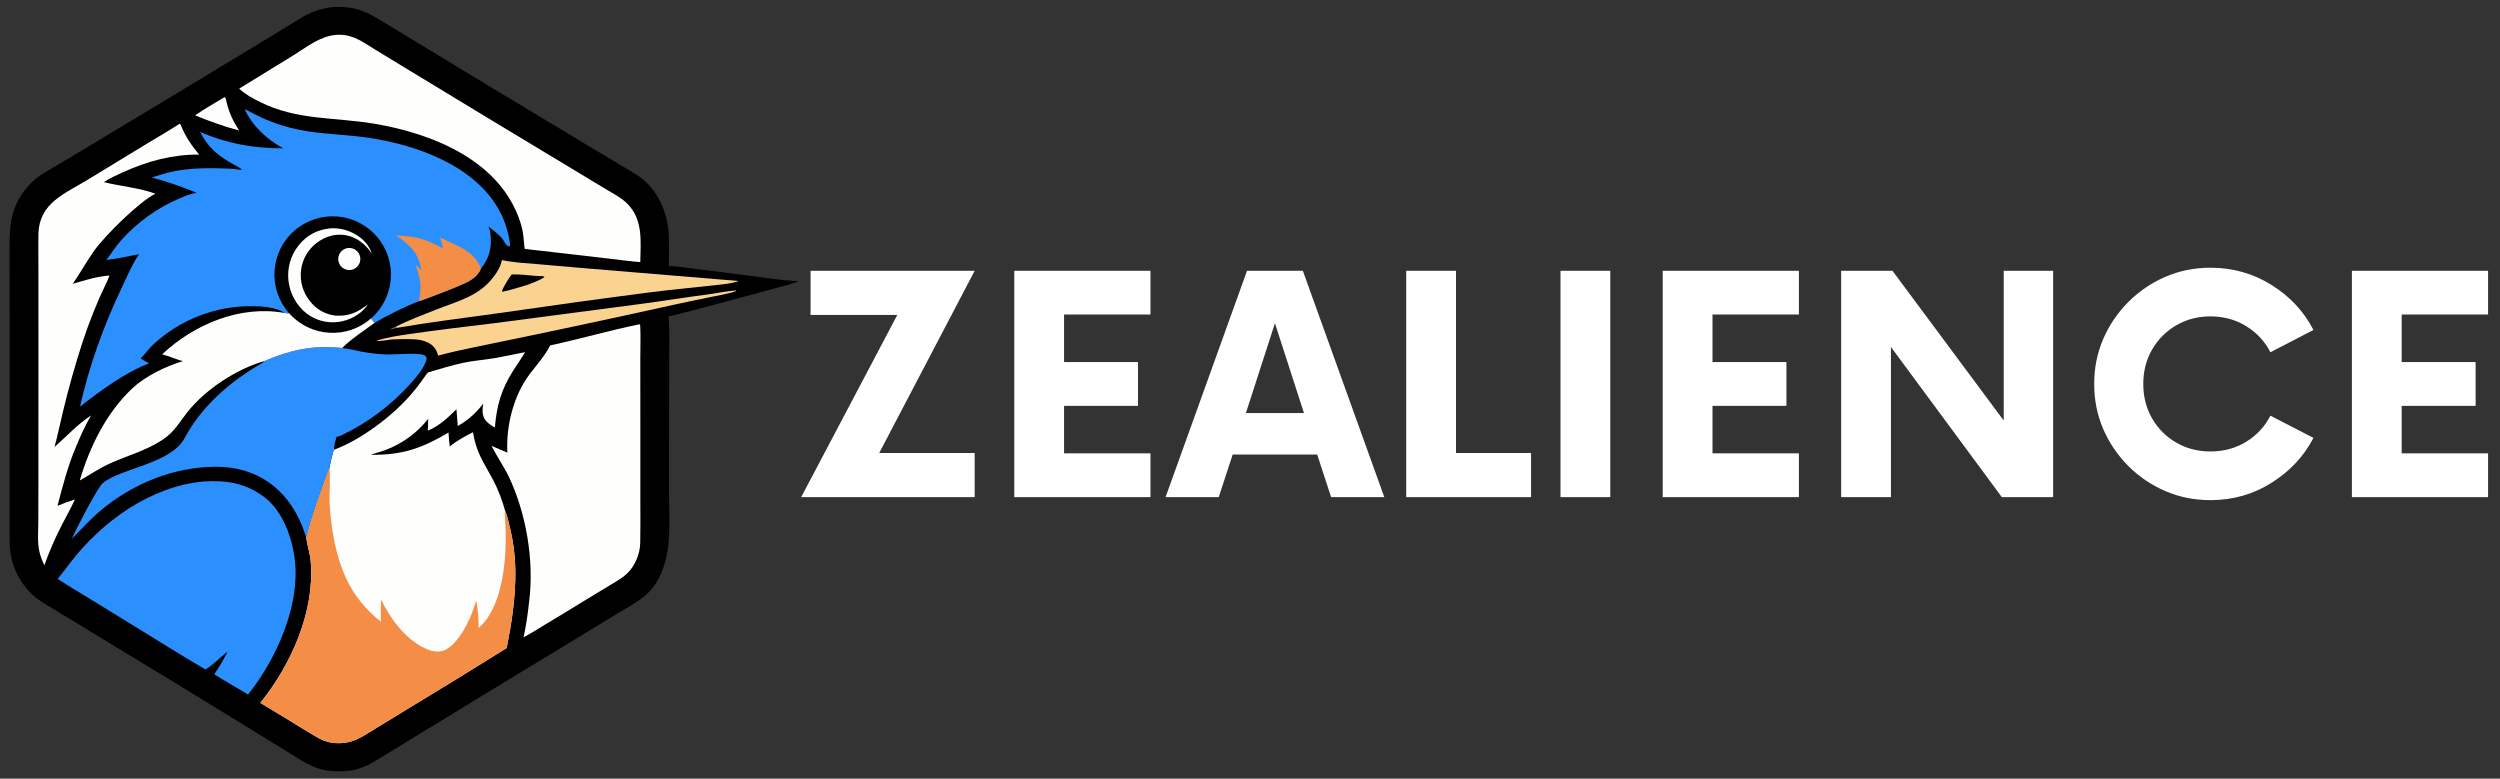 <svg xmlns="http://www.w3.org/2000/svg" xmlns:xlink="http://www.w3.org/1999/xlink" width="610" zoomAndPan="magnify" viewBox="0 0 457.5 142.5" height="190" preserveAspectRatio="xMidYMid meet" version="1.0"><rect x="0" y="0" width="457.5" height="142.5" fill="#333333" stroke="none"/><defs><g/></defs><g fill="#ffffff" fill-opacity="1"><g transform="translate(145.02, 90.977)"><g><path d="M 33.344 -41.422 L 15.875 -8.078 L 33.344 -8.078 L 33.344 0 L 1.594 0 L 19.188 -33.344 L 3.312 -33.344 L 3.312 -41.422 Z M 33.344 -41.422 "/></g></g></g><g fill="#ffffff" fill-opacity="1"><g transform="translate(181.192, 90.977)"><g><path d="M 29.344 -33.422 L 13.531 -33.422 L 13.531 -24.719 L 27.062 -24.719 L 27.062 -16.703 L 13.531 -16.703 L 13.531 -8.016 L 29.344 -8.016 L 29.344 0 L 4.422 0 L 4.422 -41.422 L 29.344 -41.422 Z M 29.344 -33.422 "/></g></g></g><g fill="#ffffff" fill-opacity="1"><g transform="translate(214.188, 90.977)"><g><path d="M 29.406 0 L 26.859 -7.797 L 11.391 -7.797 L 8.844 0 L -0.891 0 L 14.016 -41.422 L 24.234 -41.422 L 39.141 0 Z M 13.812 -15.391 L 24.438 -15.391 L 19.125 -31.828 Z M 13.812 -15.391 "/></g></g></g><g fill="#ffffff" fill-opacity="1"><g transform="translate(253.26, 90.977)"><g><path d="M 13.188 -8.078 L 26.922 -8.078 L 26.922 0 L 4.078 0 L 4.078 -41.422 L 13.188 -41.422 Z M 13.188 -8.078 "/></g></g></g><g fill="#ffffff" fill-opacity="1"><g transform="translate(281.148, 90.977)"><g><path d="M 4.422 0 L 4.422 -41.422 L 13.531 -41.422 L 13.531 0 Z M 4.422 0 "/></g></g></g><g fill="#ffffff" fill-opacity="1"><g transform="translate(299.855, 90.977)"><g><path d="M 29.344 -33.422 L 13.531 -33.422 L 13.531 -24.719 L 27.062 -24.719 L 27.062 -16.703 L 13.531 -16.703 L 13.531 -8.016 L 29.344 -8.016 L 29.344 0 L 4.422 0 L 4.422 -41.422 L 29.344 -41.422 Z M 29.344 -33.422 "/></g></g></g><g fill="#ffffff" fill-opacity="1"><g transform="translate(332.852, 90.977)"><g><path d="M 33.828 -41.422 L 42.875 -41.422 L 42.875 0 L 33.484 0 L 13.188 -27.484 L 13.188 0 L 4.078 0 L 4.078 -41.422 L 13.469 -41.422 L 33.828 -14.016 Z M 33.828 -41.422 "/></g></g></g><g fill="#ffffff" fill-opacity="1"><g transform="translate(380.69, 90.977)"><g><path d="M 23.812 0.547 C 20.875 0.547 18.125 -0.004 15.562 -1.109 C 13.008 -2.211 10.754 -3.738 8.797 -5.688 C 6.848 -7.645 5.316 -9.898 4.203 -12.453 C 3.098 -15.016 2.547 -17.77 2.547 -20.719 C 2.547 -23.656 3.098 -26.398 4.203 -28.953 C 5.316 -31.516 6.848 -33.77 8.797 -35.719 C 10.754 -37.676 13.008 -39.207 15.562 -40.312 C 18.125 -41.426 20.875 -41.984 23.812 -41.984 C 27.914 -41.984 31.645 -40.93 35 -38.828 C 38.363 -36.734 40.922 -33.988 42.672 -30.594 L 34.797 -26.516 C 33.785 -28.492 32.312 -30.082 30.375 -31.281 C 28.445 -32.477 26.258 -33.078 23.812 -33.078 C 21.52 -33.078 19.441 -32.535 17.578 -31.453 C 15.711 -30.367 14.238 -28.895 13.156 -27.031 C 12.07 -25.164 11.531 -23.062 11.531 -20.719 C 11.531 -18.363 12.07 -16.254 13.156 -14.391 C 14.238 -12.523 15.711 -11.051 17.578 -9.969 C 19.441 -8.895 21.52 -8.359 23.812 -8.359 C 26.258 -8.359 28.445 -8.953 30.375 -10.141 C 32.312 -11.336 33.785 -12.926 34.797 -14.906 L 42.672 -10.844 C 40.922 -7.477 38.363 -4.738 35 -2.625 C 31.645 -0.508 27.914 0.547 23.812 0.547 Z M 23.812 0.547 "/></g></g></g><g fill="#ffffff" fill-opacity="1"><g transform="translate(425.974, 90.977)"><g><path d="M 29.344 -33.422 L 13.531 -33.422 L 13.531 -24.719 L 27.062 -24.719 L 27.062 -16.703 L 13.531 -16.703 L 13.531 -8.016 L 29.344 -8.016 L 29.344 0 L 4.422 0 L 4.422 -41.422 L 29.344 -41.422 Z M 29.344 -33.422 "/></g></g></g><path fill="#000000" d="M 61.02 1.277 L 61.102 1.277 C 65.363 1.125 67.121 2.191 70.578 4.289 L 75.184 7.078 L 90.086 16.109 L 108.641 27.273 L 113.277 30.043 C 114.359 30.684 115.438 31.312 116.492 31.984 C 119.312 33.777 121.031 36.566 121.902 39.746 C 122.719 42.727 122.324 45.66 122.418 48.672 C 124.176 48.762 125.969 49.047 127.719 49.262 C 131.051 49.668 134.379 50.094 137.707 50.543 C 140.566 50.922 143.223 51.32 146.102 51.461 C 145.605 51.68 144.906 51.934 144.379 52.074 C 138.043 53.77 131.727 55.527 125.375 57.16 C 124.391 57.414 123.363 57.73 122.359 57.887 C 122.539 59.883 122.473 62.91 122.465 64.973 L 122.453 75.742 L 122.434 89.891 C 122.441 96.23 123.363 103.922 118.383 108.711 C 117.059 109.984 114.703 111.238 113.094 112.211 L 106.27 116.363 L 86.848 128.152 C 84.113 129.812 81.367 131.555 78.625 133.184 C 76.094 134.668 73.582 136.32 71.047 137.809 C 69.758 138.562 68.438 139.48 67.082 140.102 C 66.055 140.582 64.957 140.91 63.828 141.066 C 62.668 141.219 61.543 141.16 60.383 141.066 C 57.723 140.855 55.695 139.488 53.508 138.141 L 48.539 135.082 L 31.809 124.824 L 14.812 114.508 L 9.988 111.578 C 8.961 110.957 7.695 110.25 6.758 109.52 C 3.992 107.348 2.227 104.148 1.863 100.652 C 1.719 99.391 1.758 97.676 1.758 96.375 L 1.758 90.109 L 1.766 69.969 L 1.758 50.934 L 1.75 45.379 C 1.75 41.262 1.969 38.004 4.703 34.594 C 5.504 33.594 6.449 32.723 7.512 32.008 C 8.359 31.441 9.387 30.871 10.273 30.344 L 15.426 27.266 L 34.176 15.984 L 48.863 7.086 C 50.754 5.941 52.672 4.777 54.547 3.613 C 56.773 2.23 58.414 1.574 61.02 1.277 Z M 61.02 1.277 " fill-opacity="1" fill-rule="nonzero"/><path fill="#2b90fe" d="M 51.84 27.145 C 48.855 25.535 46.191 23.074 44.766 19.961 C 47.348 21.301 48.746 22.043 51.535 22.926 C 56.094 24.375 59.953 24.391 64.59 24.867 C 67.309 25.121 70.008 25.582 72.656 26.25 C 81.602 28.5 91.422 33.652 93.188 43.75 C 93.258 44.145 93.391 44.695 93.293 45.078 L 93.141 45.094 C 92.434 44.867 92.281 44.051 91.754 43.477 C 91.047 42.699 90.191 42.094 89.375 41.43 C 89.602 41.949 89.68 42.203 89.746 42.75 C 90.059 45.312 89.582 47.121 88.016 49.16 C 87.312 50.887 85.602 51.637 83.969 52.324 C 82.191 53.066 80.398 53.77 78.59 54.434 C 78.238 54.566 76.941 55.066 76.645 55.125 C 74.348 56.004 70.609 57.816 68.547 59.098 C 68.281 58.824 68.121 58.594 67.898 58.289 C 63.488 62.141 56.797 61.715 52.91 57.336 C 52.57 57.383 52.336 57.32 51.996 57.262 L 51.926 57.141 C 50.316 56.207 47.914 56.035 46.09 56.027 C 39.422 55.98 32.984 58.477 28.082 63.004 C 27.16 63.844 26.566 64.801 25.738 65.59 C 26.316 65.984 26.637 66.168 27.266 66.488 C 22.883 68.18 18.301 71.527 14.641 74.422 C 16.289 67.023 18.973 59.617 22.219 52.781 C 23.238 50.629 24.102 48.512 25.438 46.531 C 23.227 46.895 21.832 47.328 19.465 47.566 C 20.414 46.352 21.055 45.23 22.145 44.008 C 25.109 40.676 28.777 38.039 32.879 36.289 C 33.867 35.871 34.926 35.449 35.98 35.262 C 33.188 34.18 30.672 33.227 27.758 32.477 C 29.004 32.133 30.066 31.723 31.375 31.441 C 34.938 30.668 38.5 30.73 42.117 30.863 C 42.855 30.891 43.465 31.043 44.145 31.082 L 44.203 30.98 C 44.059 30.777 43.09 30.293 42.805 30.133 C 39.887 28.484 38.18 27.148 36.613 24.145 C 41.555 26.289 46.461 27.16 51.84 27.145 Z M 51.84 27.145 " fill-opacity="1" fill-rule="nonzero"/><path fill="#000000" d="M 52.91 57.336 C 48.992 52.922 49.402 46.164 53.824 42.258 C 58.246 38.348 65 38.777 68.895 43.215 C 72.785 47.648 72.34 54.402 67.898 58.289 C 63.488 62.141 56.797 61.715 52.91 57.336 Z M 52.91 57.336 " fill-opacity="1" fill-rule="nonzero"/><path fill="#fefefd" d="M 60.355 41.797 C 63.406 41.508 67.102 43.352 68.039 46.41 C 67.926 46.246 67.812 46.086 67.695 45.926 C 65.258 42.633 61.223 41.957 57.938 44.461 C 56.375 45.656 55.352 47.43 55.098 49.383 C 54.84 51.391 55.395 53.422 56.645 55.02 C 57.883 56.629 59.465 57.523 61.469 57.773 C 63.91 57.871 65.371 57.188 67.312 55.719 C 67.219 55.855 67.125 55.988 67.023 56.117 C 65.859 57.652 63.836 58.664 61.945 58.914 C 59.867 59.195 57.766 58.637 56.098 57.359 C 54.246 55.891 53.055 53.742 52.789 51.391 C 52.52 49.062 53.195 46.719 54.66 44.887 C 56.16 43.027 58 42.059 60.355 41.797 Z M 60.355 41.797 " fill-opacity="1" fill-rule="nonzero"/><path fill="#fefefd" d="M 63.703 45.387 C 64.793 45.266 65.781 46.039 65.926 47.129 C 66.07 48.215 65.324 49.219 64.242 49.395 C 63.516 49.508 62.785 49.223 62.332 48.645 C 61.879 48.066 61.773 47.289 62.059 46.609 C 62.344 45.934 62.973 45.465 63.703 45.387 Z M 63.703 45.387 " fill-opacity="1" fill-rule="nonzero"/><path fill="#f48d45" d="M 72.52 43.082 C 76.434 43.312 77.551 43.625 81.074 45.477 C 80.945 44.781 80.758 44.098 80.516 43.438 C 83.367 44.926 86.891 45.848 88.016 49.16 C 87.312 50.887 85.602 51.637 83.969 52.324 C 82.191 53.066 80.398 53.77 78.59 54.434 C 78.238 54.566 76.941 55.066 76.645 55.125 C 77.234 52.328 76.957 51.109 76.035 48.453 C 76.34 48.68 76.812 49.145 77.125 49.426 C 76.465 46.023 75.074 44.961 72.52 43.082 Z M 72.52 43.082 " fill-opacity="1" fill-rule="nonzero"/><path fill="#fefefd" d="M 78.316 68.164 C 80.43 67.535 82.594 66.863 84.746 66.402 C 86.555 66.016 88.453 65.875 90.281 65.578 C 92.234 65.262 94.164 64.793 96.109 64.453 C 95.414 65.602 94.609 66.727 93.891 67.867 C 91.703 71.34 90.906 74.211 90.559 78.238 C 88.555 77.117 88.023 76.164 88.438 73.859 C 87.074 75.605 85.715 76.859 83.773 77.961 C 83.656 76.926 83.637 75.918 83.531 74.898 C 81.977 76.418 80.355 77.984 78.297 78.809 C 78.324 78.094 78.359 77.355 78.363 76.645 C 76.305 79.246 73.57 81.23 70.461 82.387 C 69.676 82.684 68.504 82.965 67.871 83.227 C 73.629 83.293 77.215 82.043 82.078 79.16 C 82.121 80.07 82.195 80.809 82.309 81.719 C 83.188 80.895 85.43 79.633 86.551 79.098 C 87.199 82.953 88.441 84.449 90.238 87.828 C 91.062 89.379 91.945 91.602 92.383 93.297 C 92.855 94.395 93.219 96.129 93.484 97.301 C 94.82 103.23 94.363 109.18 93.367 115.121 C 93.172 116.285 92.914 117.438 92.715 118.594 C 86.441 122.512 80.137 126.383 73.809 130.207 L 68.609 133.383 C 66.707 134.543 64.984 135.805 62.707 135.973 C 60.867 136.113 59.531 135.789 57.941 134.871 C 56.219 133.871 54.543 132.812 52.852 131.777 C 51.121 130.715 49.387 129.668 47.645 128.629 C 53.266 121.641 57.664 111.898 56.855 102.684 C 56.723 101.18 56.172 99.574 56.031 98.297 C 56.238 97.742 56.598 96.199 56.816 95.488 C 57.477 93.328 58.199 91.207 58.977 89.086 C 59.316 88.16 59.852 86.523 60.27 85.68 C 60.359 85.168 60.902 82.535 61.172 82.289 C 66.074 80.473 71.758 76.172 75.172 72.238 C 75.812 71.5 76.422 70.738 76.996 69.949 C 77.379 69.426 77.902 68.633 78.316 68.164 Z M 78.316 68.164 " fill-opacity="1" fill-rule="nonzero"/><path fill="#f48d45" d="M 56.031 98.297 C 56.238 97.742 56.598 96.199 56.816 95.488 C 57.477 93.328 58.199 91.207 58.977 89.086 C 59.316 88.16 59.852 86.523 60.27 85.68 C 60.523 86.68 60.238 90.836 60.32 92.199 C 60.645 97.582 61.715 103.539 64.605 108.168 C 65.973 110.312 67.695 112.203 69.699 113.762 C 69.664 112.422 69.711 111.051 69.719 109.707 C 71.5 113.367 74.492 117.41 78.426 118.926 C 79.371 119.293 80.699 119.379 81.609 118.871 C 84.051 117.512 85.934 113.633 86.789 111.035 C 86.918 110.637 87.023 110.246 87.148 109.871 C 87.43 111.402 87.633 113.363 87.582 114.91 C 90.777 112.262 91.98 106.738 92.348 102.742 C 92.543 100.688 92.598 98.621 92.52 96.559 C 92.484 95.566 92.316 94.219 92.383 93.297 C 92.855 94.395 93.219 96.129 93.484 97.301 C 94.82 103.23 94.363 109.18 93.367 115.121 C 93.172 116.285 92.914 117.438 92.715 118.594 C 86.441 122.512 80.137 126.383 73.809 130.207 L 68.609 133.383 C 66.707 134.543 64.984 135.805 62.707 135.973 C 60.867 136.113 59.531 135.789 57.941 134.871 C 56.219 133.871 54.543 132.812 52.852 131.777 C 51.121 130.715 49.387 129.668 47.645 128.629 C 53.266 121.641 57.664 111.898 56.855 102.684 C 56.723 101.18 56.172 99.574 56.031 98.297 Z M 56.031 98.297 " fill-opacity="1" fill-rule="nonzero"/><path fill="#fefefd" d="M 116.848 59.379 C 117.066 59.348 116.969 59.32 117.148 59.41 C 117.266 61.203 117.176 63.852 117.176 65.723 L 117.184 78.168 L 117.184 91.887 C 117.184 94.352 117.215 96.844 117.164 99.305 C 117.121 101.441 116.18 103.715 114.562 105.133 C 113.641 105.938 112.477 106.578 111.418 107.219 L 107.266 109.73 C 104.746 111.285 102.215 112.824 99.676 114.344 C 98.469 115.074 97.059 115.98 95.82 116.621 C 96.258 114.656 96.633 112.004 96.836 110.031 C 97.762 102.668 96.336 94.094 93.176 87.375 C 92.211 85.328 90.938 83.582 89.965 81.602 C 90.926 82.016 91.887 82.426 92.848 82.828 C 92.582 77.895 93.996 72.301 96.996 68.379 C 98.27 66.715 99.75 65.066 100.68 63.207 C 106.031 62.07 111.543 60.461 116.848 59.379 Z M 116.848 59.379 " fill-opacity="1" fill-rule="nonzero"/><path fill="#2b90fe" d="M 37.305 88.109 C 41.461 87.84 45.043 88.41 48.473 91.051 C 51.828 93.633 53.551 98.613 53.984 102.75 C 54.859 111.09 50.48 120.75 45.375 127.121 C 45.121 126.922 44.828 126.758 44.551 126.59 C 42.773 125.523 40.961 124.516 39.211 123.398 C 40.148 121.977 40.902 120.785 41.637 119.238 C 40.371 120.227 39.008 121.656 37.609 122.512 C 33.258 120.008 28.762 117.129 24.457 114.504 L 16.828 109.816 C 14.734 108.535 12.598 107.273 10.547 105.93 C 11.348 104.996 12.102 103.957 12.852 102.98 C 18.613 95.465 27.57 88.965 37.305 88.109 Z M 37.305 88.109 " fill-opacity="1" fill-rule="nonzero"/><path fill="#fefefd" d="M 61.504 6.383 C 61.707 6.371 61.906 6.363 62.109 6.359 C 64.75 6.367 66.527 7.777 68.691 9.098 L 74.082 12.383 L 90.68 22.445 L 107.039 32.305 L 110.863 34.613 C 112.215 35.422 113.824 36.246 114.902 37.375 C 117.723 40.332 117.227 44.215 117.176 47.965 C 115.418 47.828 113.477 47.566 111.719 47.359 L 101.355 46.164 C 99.594 45.91 97.777 45.801 96 45.535 C 95.809 43.652 95.82 42.496 95.184 40.559 C 91.504 29.371 79.18 24.445 68.535 22.645 C 61.27 21.418 54.34 22.055 47.586 18.66 C 46.168 17.949 44.945 17.316 43.77 16.219 L 53.68 10.129 C 56.207 8.574 58.484 6.652 61.504 6.383 Z M 61.504 6.383 " fill-opacity="1" fill-rule="nonzero"/><path fill="#2b90fe" d="M 48.277 66.102 C 53.141 64.031 57.301 63.109 62.562 63.668 C 62.59 63.664 62.617 63.66 62.645 63.656 C 62.68 63.668 62.711 63.68 62.742 63.695 C 63.453 63.812 64.164 63.898 64.867 64.07 C 66.566 64.484 68.223 64.715 69.969 64.832 C 72.18 64.977 74.367 64.613 76.574 64.785 C 77.523 64.855 78.414 65.051 77.914 66.234 C 77.281 67.742 76.219 69 75.129 70.195 C 71.637 74.102 67.191 77.449 62.445 79.68 C 62.176 79.805 61.871 79.887 61.582 79.949 C 61.441 80.48 60.992 81.879 61.172 82.289 C 60.902 82.535 60.359 85.168 60.27 85.68 C 59.852 86.523 59.316 88.16 58.977 89.086 C 58.199 91.207 57.477 93.328 56.816 95.488 C 56.598 96.199 56.238 97.742 56.031 98.297 C 55.758 97.645 55.586 96.941 55.312 96.273 C 52.48 89.324 46.926 85.336 39.301 85.418 C 31.602 85.5 24.199 88.547 18.328 93.5 C 16.508 95.035 14.832 96.914 13.141 98.594 C 13.789 97.051 17.844 89.227 18.785 88.43 C 22.055 85.664 31.25 84.906 33.781 80.172 C 36.922 74.297 42.199 69.734 47.926 66.469 C 48.141 66.344 48.188 66.32 48.277 66.102 Z M 48.277 66.102 " fill-opacity="1" fill-rule="nonzero"/><path fill="#fefefd" d="M 32.875 22.648 C 33.105 22.773 33.074 22.855 33.184 23.121 C 33.965 25.043 35.121 26.707 36.445 28.285 C 31.457 28.262 26.906 29.512 22.395 31.57 C 21.273 32.082 20.023 32.637 19.012 33.332 C 21.953 34.066 25.566 34.387 28.434 35.445 C 25.504 36.887 19.199 43.109 17.211 45.906 C 16.012 47.59 14.562 50.125 13.324 51.934 C 15.57 51.273 17.695 50.598 20.039 50.418 C 19.84 50.949 19.609 51.484 19.359 51.996 C 17.684 55.449 16.336 58.91 15.125 62.543 C 13.75 66.766 12.547 71.043 11.516 75.359 C 11 77.453 10.547 79.734 9.977 81.789 C 12.219 79.84 14.156 77.66 16.664 76.02 C 15.539 77.984 14.824 79.559 13.961 81.645 C 12.484 85.027 11.449 88.996 10.523 92.562 C 11.562 92.117 12.625 91.727 13.707 91.402 C 13.059 92.863 12.086 94.559 11.344 96.02 C 10.098 98.422 9.02 100.91 8.113 103.461 C 6.66 100.414 6.984 98.867 7.008 95.59 L 7.027 89.078 L 7.035 66.961 L 7.031 50.109 L 7.016 45.316 C 7.012 44.461 7.008 43.613 7.031 42.762 C 7.195 37.148 11.812 35.473 15.918 32.969 L 27.055 26.188 C 28.941 25.043 31.035 23.836 32.875 22.648 Z M 32.875 22.648 " fill-opacity="1" fill-rule="nonzero"/><path fill="#fefefd" d="M 29.676 64.84 C 35.5 59.355 43.938 55.812 51.996 57.262 C 52.336 57.32 52.57 57.383 52.91 57.336 C 56.797 61.715 63.488 62.141 67.898 58.289 C 68.121 58.594 68.281 58.824 68.547 59.098 C 66.836 60.336 64.113 62.152 62.645 63.656 C 62.617 63.66 62.59 63.664 62.562 63.668 C 57.301 63.109 53.141 64.031 48.277 66.102 C 43.215 67.566 37.535 71.301 34.273 75.445 C 32.793 77.324 31.91 79.023 29.848 80.41 C 26.891 82.398 23.531 83.297 20.297 84.73 C 18.184 85.668 16.574 86.816 14.598 87.93 C 16.406 81.754 19.469 75.527 24.219 71.062 C 26.555 68.867 30.359 66.992 33.469 66.098 C 32.266 65.773 30.984 65.188 29.676 64.84 Z M 29.676 64.84 " fill-opacity="1" fill-rule="nonzero"/><path fill="#fbd390" d="M 91.852 47.598 C 94.121 48.066 96.203 48.16 98.492 48.348 L 105.688 48.977 L 135.195 51.426 C 133.938 51.875 132.688 51.98 131.375 52.133 C 127.207 52.609 123.031 52.969 118.871 53.508 C 109.629 54.707 100.395 55.977 91.168 57.32 C 84.988 58.18 78.719 58.945 72.582 60.004 L 72.281 59.863 C 74.742 58.594 77.23 57.68 79.797 56.664 C 83.387 55.242 87.312 54.293 89.895 51.195 C 90.793 50.117 91.559 49 91.852 47.598 Z M 91.852 47.598 " fill-opacity="1" fill-rule="nonzero"/><path fill="#000000" d="M 93.648 50.223 C 95.234 50.191 96.516 50.352 98.074 50.492 C 98.504 50.531 99.254 50.484 99.605 50.594 L 99.621 50.688 C 99.121 51.176 97.219 51.875 96.496 52.133 C 95.527 52.438 92.91 53.242 91.938 53.383 L 91.863 53.297 C 91.957 52.758 93.242 50.664 93.648 50.223 Z M 93.648 50.223 " fill-opacity="1" fill-rule="nonzero"/><path fill="#fbd390" d="M 134.648 53.16 L 134.738 53.172 L 134.66 53.277 C 133.875 53.629 130.91 54.188 129.973 54.375 C 127.812 54.809 125.656 55.258 123.504 55.727 C 111.242 58.445 98.961 61.059 86.66 63.57 C 84.52 64.016 82.367 64.484 80.258 65.059 C 80.18 65.145 80.113 64.895 80.105 64.855 C 79.57 62.84 77.633 62.176 75.758 62.09 C 74.352 62.027 73.078 62.066 71.695 62.117 C 70.879 62.246 69.715 62.422 68.895 62.418 L 68.945 62.355 C 70.48 61.785 73.324 61.355 74.977 61.117 C 80.141 60.371 85.395 59.762 90.578 59.129 L 117.254 55.621 C 121.355 55.086 125.438 54.406 129.539 53.879 C 131.176 53.668 133.035 53.258 134.648 53.16 Z M 134.648 53.16 " fill-opacity="1" fill-rule="nonzero"/><path fill="#fefefd" d="M 41.105 17.77 C 41.324 17.863 41.457 18.656 41.527 18.938 C 41.973 20.738 42.742 22.336 43.758 23.883 C 42.34 23.512 40.938 23.074 39.559 22.578 C 38.262 22.129 36.977 21.641 35.711 21.113 C 37.09 20.105 39.566 18.711 41.105 17.77 Z M 41.105 17.77 " fill-opacity="1" fill-rule="nonzero"/><path fill="#6f7b7b" d="M 71.395 60.324 C 71.773 60.023 71.816 60.027 72.281 59.863 L 72.582 60.004 Z M 71.395 60.324 " fill-opacity="1" fill-rule="nonzero"/></svg>